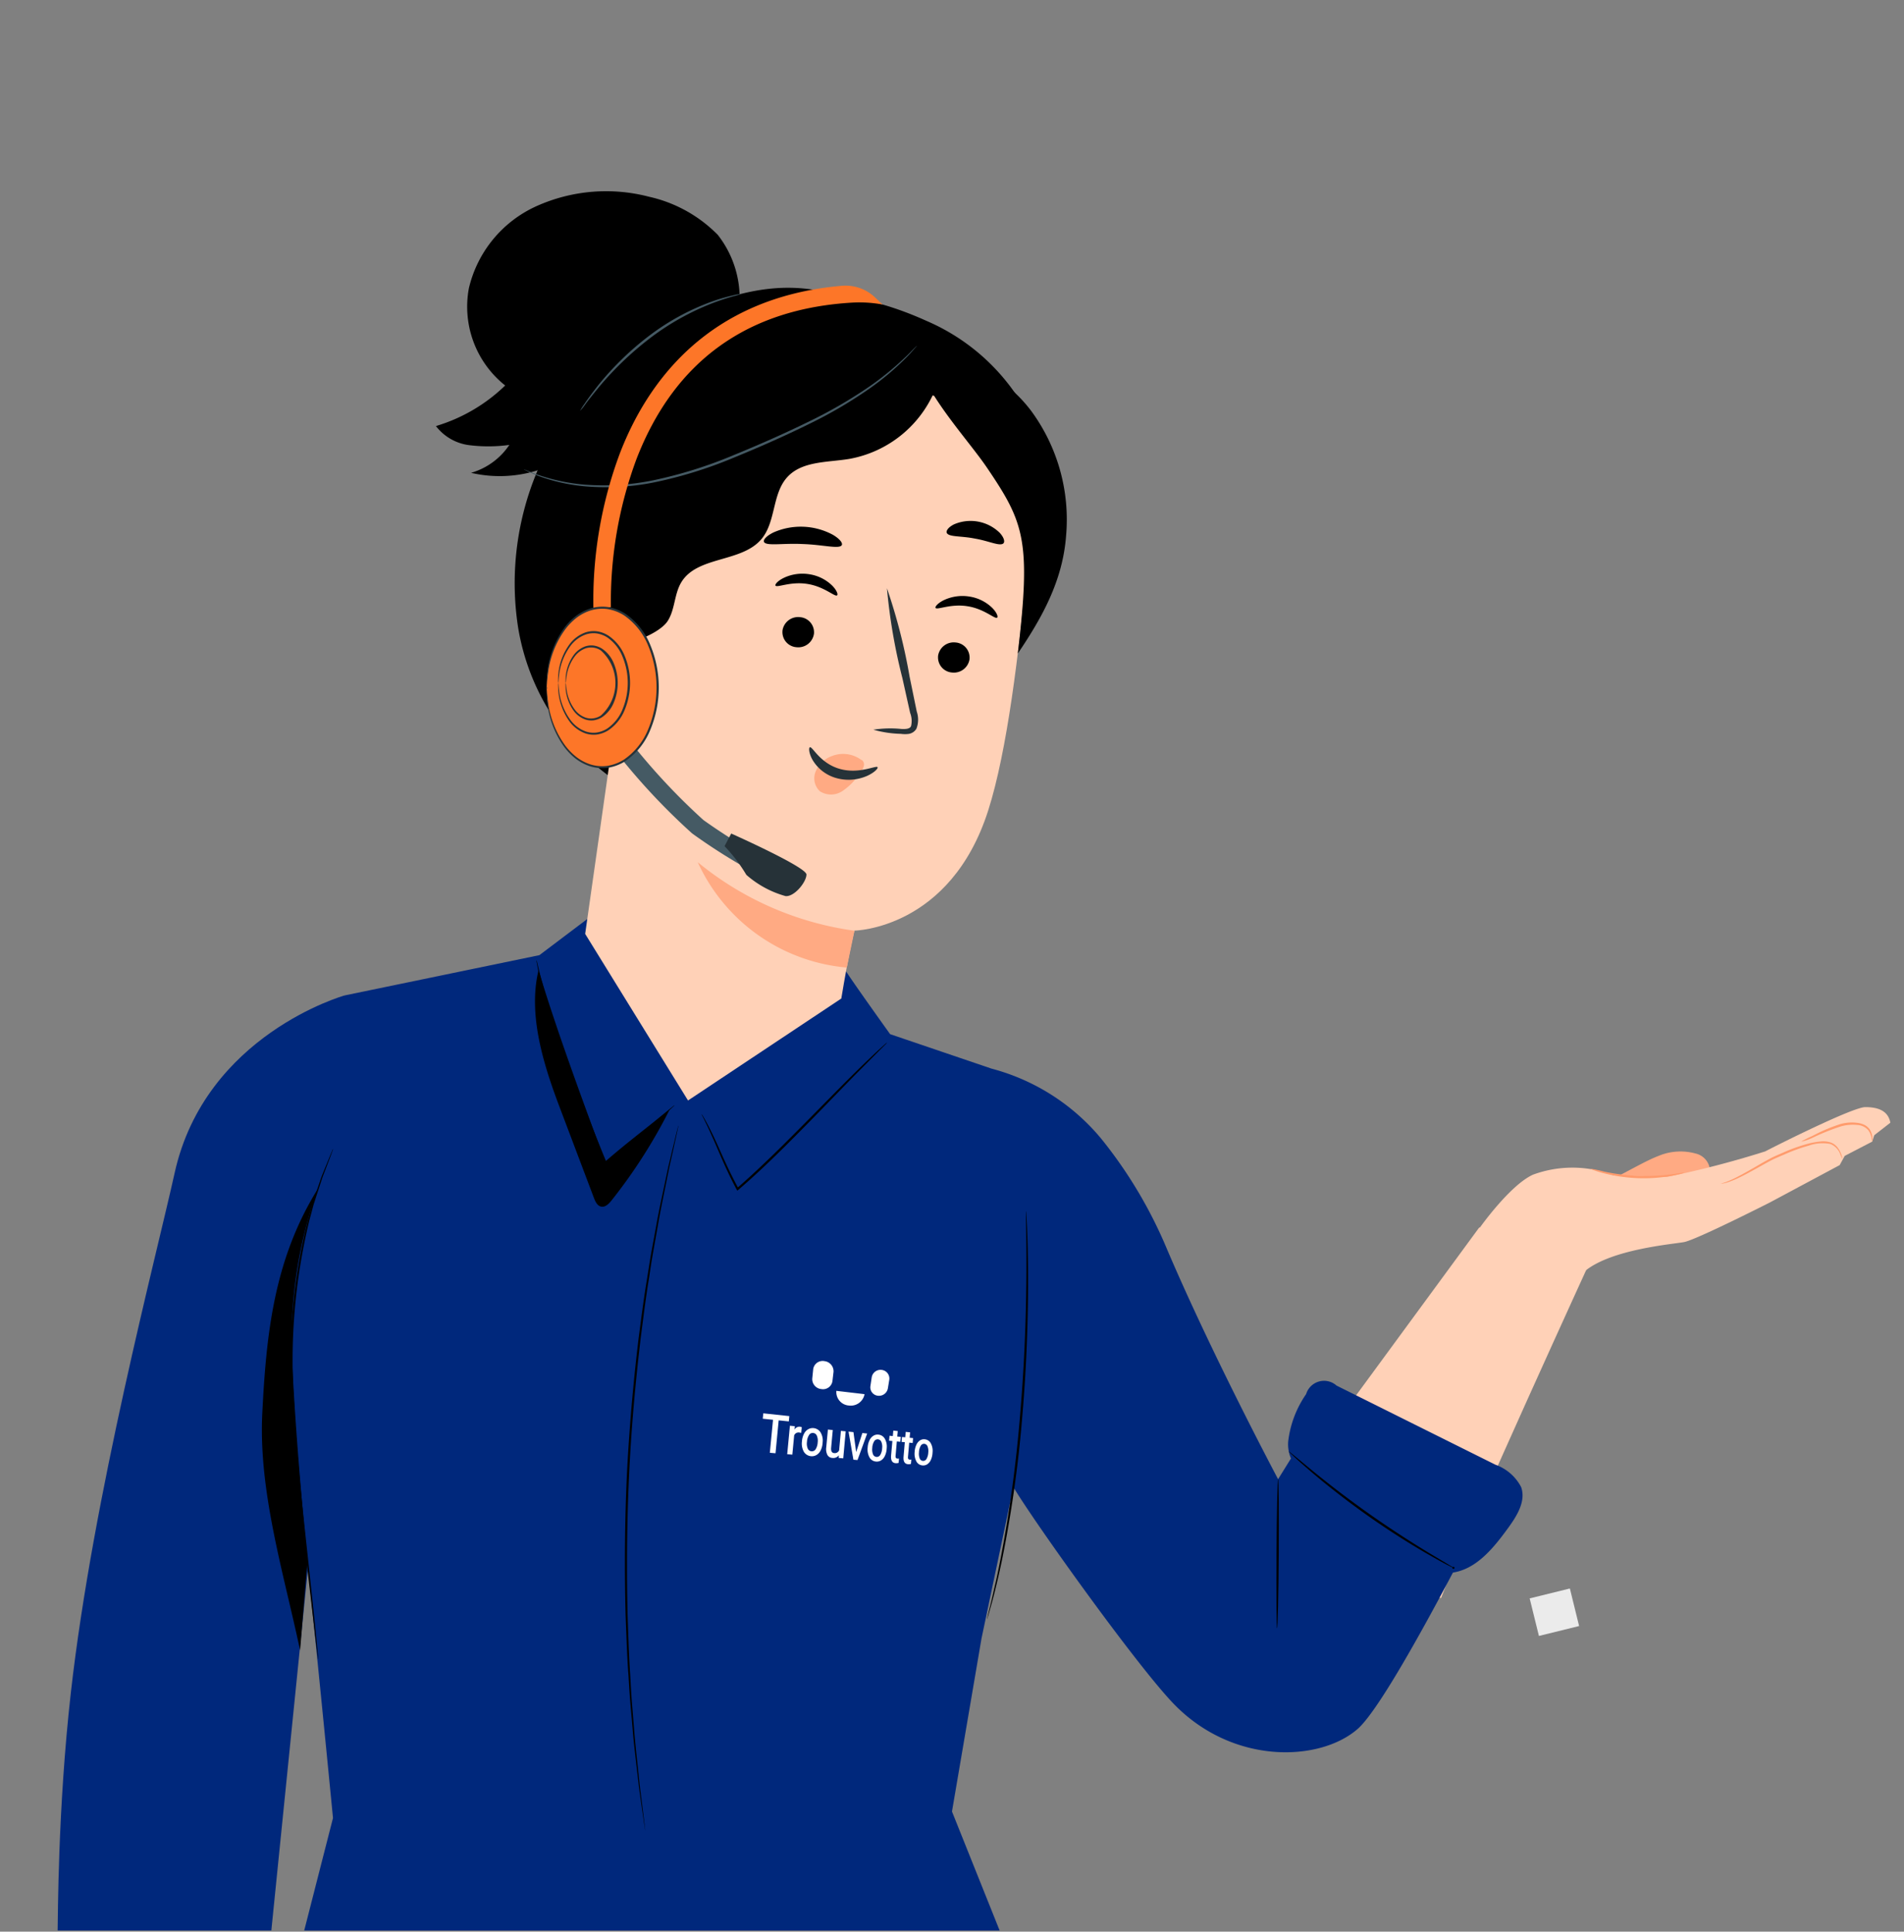 <svg xmlns="http://www.w3.org/2000/svg" xmlns:xlink="http://www.w3.org/1999/xlink" width="309.842" height="314.244" viewBox="0 0 309.842 314.244">
  <rect x="0" y="0" width="309.842" height="314.244" fill="#808080" stroke="none"/>
  <defs>
    <clipPath id="clip-path">
      <rect id="Rectangle_2227" data-name="Rectangle 2227" width="9.082" height="75.037" fill="none"/>
    </clipPath>
    <clipPath id="clip-path-2">
      <rect id="Rectangle_2226" data-name="Rectangle 2226" width="9.08" height="75.034" fill="none"/>
    </clipPath>
    <clipPath id="clip-path-3">
      <rect id="Rectangle_2229" data-name="Rectangle 2229" width="21.921" height="38.496" fill="none"/>
    </clipPath>
    <clipPath id="clip-path-4">
      <rect id="Rectangle_2228" data-name="Rectangle 2228" width="21.911" height="38.488" fill="none"/>
    </clipPath>
  </defs>
  <g id="Groupe_12136" data-name="Groupe 12136" transform="translate(8.247 -529.339)">
    <rect id="Rectangle_2225" data-name="Rectangle 2225" width="6.738" height="6.291" transform="translate(240.679 789.371) rotate(-13.836)" fill="#ebebeb"/>
    <path id="Tracé_7888" data-name="Tracé 7888" d="M113.218,84.918c1.881-.892,5.036-2.749,6.983-3.482a9.253,9.253,0,0,1,6.108-.413,3.018,3.018,0,0,1,2.308,2.519l-7.661,5.618-7.736-2.036Z" transform="translate(141.383 635.977)" fill="#ffaa83"/>
    <path id="Tracé_7889" data-name="Tracé 7889" d="M134.2,88.943a157.013,157.013,0,0,0,16.031-4.165c2.266-1.182,14.287-7.2,16.281-7.2s3.715.543,4.077,2.538l-2.619,2.036-.332,1.04-4.476,2.322-.82,1.5L150.966,93.1S139,99.174,137.01,99.536s-11.961,1.177-16.221,4.8l-17.1-7.021s4.943-7.021,8.743-8.745a18.571,18.571,0,0,1,13.073.088Z" transform="translate(128.785 631.87)" fill="#ffd1b7"/>
    <path id="Tracé_7890" data-name="Tracé 7890" d="M140.617,89.3s-21.772,47.477-25.275,56.986c0,0-24.337-4-25.173-17.512l31.374-42.755Z" transform="translate(110.92 643.021)" fill="#ffd1b7"/>
    <path id="Tracé_7891" data-name="Tracé 7891" d="M120.61,86.85c0,.014.081,0,.232,0a3.941,3.941,0,0,0,.655-.132,14.273,14.273,0,0,0,2.266-.915c.929-.448,2-1.04,3.185-1.7.592-.33,1.212-.68,1.857-1.017s1.351-.622,2.069-.929a29.224,29.224,0,0,1,4.121-1.5,6.707,6.707,0,0,1,3.464-.251,2.874,2.874,0,0,1,1.6,1.625,7.931,7.931,0,0,0,.364.81c.012,0,0-.084-.035-.232a4.37,4.37,0,0,0-.2-.636,3.837,3.837,0,0,0-.506-.929,2.491,2.491,0,0,0-1.138-.868,3.909,3.909,0,0,0-1.716-.169,12.831,12.831,0,0,0-1.92.337,27.282,27.282,0,0,0-4.179,1.488c-.715.313-1.43.6-2.089.954s-1.275.7-1.857,1.042c-1.175.68-2.231,1.291-3.137,1.764a18.532,18.532,0,0,1-2.192,1.012c-.534.2-.85.232-.843.274" transform="translate(151.152 635.038)" fill="#ff9b6c"/>
    <path id="Tracé_7892" data-name="Tracé 7892" d="M126.264,81.758a7.97,7.97,0,0,0,1.927-.669,37.64,37.64,0,0,1,4.525-1.806,7.032,7.032,0,0,1,2.6-.232,2.565,2.565,0,0,1,1.836.854,3.034,3.034,0,0,1,.541,1.307,1.69,1.69,0,0,0,.1.536,1.479,1.479,0,0,0,.039-.553,2.853,2.853,0,0,0-.464-1.449,2.4,2.4,0,0,0-.826-.7,3.616,3.616,0,0,0-1.179-.337,6.93,6.93,0,0,0-2.744.2,27.494,27.494,0,0,0-4.532,1.925,17.632,17.632,0,0,0-1.816.905" transform="translate(158.625 633.296)" fill="#ff9b6c"/>
    <path id="Tracé_7893" data-name="Tracé 7893" d="M111.482,81.9a1.906,1.906,0,0,0,.56.244,16.3,16.3,0,0,0,1.586.483,26.236,26.236,0,0,0,10.867.464,15.429,15.429,0,0,0,1.625-.344,1.955,1.955,0,0,0,.578-.2c-.014-.058-.859.109-2.238.279a32.039,32.039,0,0,1-10.77-.464,18.788,18.788,0,0,0-2.2-.464" transform="translate(139.089 637.572)" fill="#ff9b6c"/>
    <path id="Tracé_7894" data-name="Tracé 7894" d="M28.873,76.835l31.706-6.556L68.372,64.4l41.838,8.068c.666,1.223,7.448,10.665,7.448,10.665l16.483,5.6a34.67,34.67,0,0,1,17.876,11.415,73.742,73.742,0,0,1,10.665,17.89c7.413,17.394,18.109,37.492,18.109,37.492l6.707-10.8,28.256,13.305s-16.555,33.38-22.037,38.144c-6.092,5.3-20.1,5.906-29.786-3.97-5.839-5.955-22.708-29.505-26.223-35.4l-5.186,24.653-4.8,28.133,7.754,19.358H22.309l4.683-18.3s-4.613-47.7-5.885-56.578c-3-20.946,7.766-77.24,7.766-77.24" transform="translate(18.949 614.448)" fill="#00287c"/>
    <path id="Tracé_7895" data-name="Tracé 7895" d="M50.73,69.755S28.066,76.114,23.08,98.636c-3.018,13.649-13.287,52.55-16.894,84.581C4.04,202.254,4.1,219.856,4.04,221.869H38.818L53.56,76.112Z" transform="translate(-2.908 621.528)" fill="#00287c"/>
    <path id="Tracé_7896" data-name="Tracé 7896" d="M49.187,84.738a.922.922,0,0,0,.1.232l.323.655c.281.573.7,1.416,1.175,2.5,1,2.147,2.187,5.314,4.093,8.852l.1.181.158-.135c2.349-2,4.906-4.411,7.541-7.016,4.664-4.632,8.755-8.943,11.78-12l3.594-3.612.982-.977a2.384,2.384,0,0,0,.325-.36,2.37,2.37,0,0,0-.376.3l-1.031.929c-.882.817-2.147,2.017-3.68,3.529-3.076,3.018-7.2,7.3-11.856,11.924-2.633,2.6-5.173,5.012-7.5,7.023l.255.046c-1.918-3.494-3.15-6.649-4.2-8.776-.513-1.07-.95-1.9-1.263-2.461l-.369-.634a.86.86,0,0,0-.144-.209" transform="translate(56.757 625.886)"/>
    <path id="Tracé_7897" data-name="Tracé 7897" d="M37.6,67.276a2.434,2.434,0,0,0,.067.5c.067.362.156.833.265,1.419.258,1.228.7,2.993,1.3,5.149,1.228,4.311,3.225,10.178,5.674,16.562,1.3,3.378,2.582,6.568,3.78,9.4l.093.216.176-.156c3.229-2.849,6.122-5.094,8.084-6.765.987-.829,1.755-1.5,2.271-1.969l.583-.543a1.034,1.034,0,0,0,.188-.2,1.061,1.061,0,0,0-.232.16l-.618.5-2.322,1.892c-2,1.625-4.915,3.828-8.179,6.67l.269.06c-1.177-2.835-2.447-6.036-3.745-9.4-2.447-6.375-4.478-12.219-5.769-16.5-.641-2.143-1.107-3.891-1.409-5.108l-.332-1.393a2.479,2.479,0,0,0-.142-.485" transform="translate(41.447 618.251)"/>
    <path id="Tracé_7898" data-name="Tracé 7898" d="M69.185,151.237a.691.691,0,0,0,.063-.163l.149-.485.536-1.876c.232-.813.481-1.82.766-2.99s.59-2.505.9-3.989a198.042,198.042,0,0,0,3.32-23.42c.8-9.212.98-17.586.943-23.641-.026-3.018-.084-5.477-.167-7.169q-.059-1.233-.1-1.948l-.035-.506a.615.615,0,0,0-.026-.172.736.736,0,0,0-.014.174v.508c0,.476.014,1.126.026,1.948.039,1.692.058,4.142.049,7.164-.028,6.05-.246,14.413-1.049,23.611a216.356,216.356,0,0,1-3.208,23.4c-.29,1.484-.564,2.823-.843,3.993s-.483,2.185-.7,3l-.464,1.892-.114.494a.616.616,0,0,0-.026.172" transform="translate(83.188 641.514)"/>
    <path id="Tracé_7899" data-name="Tracé 7899" d="M27.286,80.52a1.021,1.021,0,0,0-.1.2l-.251.585-.929,2.268c-.2.494-.432,1.04-.659,1.646l-.678,2-.775,2.3-.717,2.623a94.321,94.321,0,0,0-2.589,29.554c.627,11.608,1.98,22.055,2.821,29.621.436,3.761.789,6.814,1.038,8.954l.295,2.433.086.631a.849.849,0,0,0,.042.214,1.142,1.142,0,0,0,0-.218l-.049-.636-.232-2.44c-.2-2.12-.515-5.184-.929-8.968-.773-7.571-2.089-18.016-2.712-29.61A96.609,96.609,0,0,1,23.423,92.2l.7-2.621.745-2.3.648-2c.218-.608.441-1.161.629-1.653l.871-2.291.218-.6a1.084,1.084,0,0,0,.063-.209" transform="translate(18.655 635.755)"/>
    <path id="Tracé_7900" data-name="Tracé 7900" d="M89.584,127.926c.1,0,.232-5.435.267-12.137s0-12.14-.1-12.14-.232,5.433-.267,12.137,0,12.137.1,12.14" transform="translate(109.993 666.322)"/>
    <path id="Tracé_7901" data-name="Tracé 7901" d="M47.106,193.569a1.624,1.624,0,0,0-.021-.3c-.023-.214-.058-.5-.1-.871-.1-.782-.232-1.906-.413-3.341l-.309-2.412c-.1-.885-.2-1.857-.306-2.876-.207-2.066-.492-4.411-.68-7.018l-.337-4.086c-.114-1.421-.179-2.9-.274-4.437-.214-3.065-.3-6.347-.425-9.8-.158-6.9-.132-14.5.232-22.464s1.08-15.529,1.885-22.392c.448-3.424.843-6.684,1.344-9.714.232-1.518.443-2.986.7-4.39l.717-4.037c.432-2.577.929-4.875,1.337-6.923l.573-2.835.532-2.373.724-3.287.179-.857a1.6,1.6,0,0,0,.049-.295,1.759,1.759,0,0,0-.086.286l-.216.85-.792,3.271-.564,2.366-.6,2.83c-.42,2.034-.943,4.341-1.393,6.918l-.743,4.037c-.255,1.4-.464,2.874-.713,4.392-.513,3.032-.929,6.294-1.379,9.721-.824,6.865-1.523,14.44-1.915,22.415-.358,7.972-.374,15.578-.2,22.489.135,3.455.232,6.733.464,9.807.1,1.535.176,3.018.3,4.439s.246,2.786.36,4.088c.2,2.607.508,4.954.736,7.018l.337,2.874.339,2.41c.207,1.432.369,2.554.483,3.332l.135.866a1.764,1.764,0,0,0,.058.293" transform="translate(49.642 633.567)"/>
    <g id="Groupe_12130" data-name="Groupe 12130" transform="translate(34.373 722.784)">
      <g id="Groupe_12129" data-name="Groupe 12129" clip-path="url(#clip-path)">
        <g id="Groupe_12128" data-name="Groupe 12128">
          <g id="Groupe_12127" data-name="Groupe 12127" clip-path="url(#clip-path-2)">
            <path id="Tracé_7902" data-name="Tracé 7902" d="M25.773,143.8l-1.2,14.563c-2.642-12.474-6.8-25.877-6.15-38.611.641-12.65,1.843-24.9,9.015-36.426A72.377,72.377,0,0,0,23.233,110.4c.655,14.9,2.542,33.4,2.542,33.4" transform="translate(-18.358 -83.324)"/>
          </g>
        </g>
      </g>
    </g>
    <path id="Tracé_7903" data-name="Tracé 7903" d="M93.221,98.941a3.048,3.048,0,0,1,4.952-1.407l25.86,12.876a7.578,7.578,0,0,1,4.179,3.633c.822,2.282-.678,4.685-2.106,6.647-2.384,3.276-5.233,6.832-9.256,7.3L94.614,112.736a5.839,5.839,0,0,1-4.3-6.171,17,17,0,0,1,2.9-7.624" transform="translate(111.075 657.214)" fill="#00287c"/>
    <path id="Tracé_7904" data-name="Tracé 7904" d="M90.344,101.713a2.074,2.074,0,0,0,.232.248l.7.662c.611.571,1.516,1.374,2.654,2.347,2.273,1.946,5.5,4.529,9.233,7.167s7.25,4.815,9.844,6.3c1.3.745,2.356,1.33,3.1,1.716l.859.436a.17.17,0,0,0,.325.1.173.173,0,0,0-.114-.214.169.169,0,0,0-.174.049l-.824-.5-3.037-1.815c-2.554-1.546-6.036-3.754-9.765-6.382s-6.965-5.173-9.286-7.065l-2.726-2.254-.745-.608a1.257,1.257,0,0,0-.276-.193" transform="translate(111.146 663.761)"/>
    <g id="Groupe_12135" data-name="Groupe 12135" transform="translate(78.804 687.159)">
      <g id="Groupe_12134" data-name="Groupe 12134" clip-path="url(#clip-path-3)">
        <g id="Groupe_12133" data-name="Groupe 12133">
          <g id="Groupe_12132" data-name="Groupe 12132" clip-path="url(#clip-path-4)">
            <path id="Tracé_7905" data-name="Tracé 7905" d="M38.074,67.979C41.117,78.09,45.38,89.517,48.985,99.321c3.069-2.6,7.357-6.036,10.426-8.65a85.859,85.859,0,0,1-9.47,14.8c-.423.532-1,1.114-1.662.987-.631-.121-.957-.81-1.184-1.409L41.482,90.206c-2.619-6.928-5.156-15.021-3.4-22.218" transform="translate(-37.491 -67.979)"/>
          </g>
        </g>
      </g>
    </g>
    <path id="Tracé_7906" data-name="Tracé 7906" d="M88.063,21.227c-9.24-2.668-17.93.023-26.466,4.432A47.515,47.515,0,0,0,41.7,45.926a47.026,47.026,0,0,0-5.08,29.415,37.573,37.573,0,0,0,15.8,24.962c11.55,7.61,27.467,7.213,39.368.167a47.6,47.6,0,0,0,21.8-33.719,45.693,45.693,0,0,0-4.13-27.811A34.8,34.8,0,0,0,88.072,21.227" transform="translate(39.432 555.99)"/>
    <path id="Tracé_7907" data-name="Tracé 7907" d="M46.344,49.585c1.785-3.448,1.706-7.531,2.684-11.29,2.152-8.277,9.693-14.252,17.9-16.644,7.636-2.224,16.467-.553,24.929,3.283A33.738,33.738,0,0,1,106.4,36.944a26.588,26.588,0,0,1,2.171,24.275L66.249,50.075a48.27,48.27,0,0,1-14.013,7.106,8.965,8.965,0,0,1-4.574.207,4.037,4.037,0,0,1-3.034-3.141,8.546,8.546,0,0,1,1.713-4.664" transform="translate(50.733 556.636)"/>
    <path id="Tracé_7908" data-name="Tracé 7908" d="M41.017,115.38,51.943,38.535c.483-3.633,2.129-7.334,5.79-7.167L96.2,27.656c12.054.557,17.712,16.367,16.644,28.389-1.186,13.354-3.16,29.612-6.234,39.235-6.182,19.365-21.777,19.567-21.777,19.567,0-.067-.95,3.847-2.134,11.046L57.754,142.481Z" transform="translate(45.962 565.889)" fill="#ffd1b7"/>
    <path id="Tracé_7909" data-name="Tracé 7909" d="M70.881,47.725a2.576,2.576,0,0,1-2.846,2.194,2.464,2.464,0,0,1-2.278-2.635l0-.06a2.576,2.576,0,0,1,2.844-2.194,2.464,2.464,0,0,1,2.28,2.633l0,.065" transform="translate(78.649 588.828)"/>
    <path id="Tracé_7910" data-name="Tracé 7910" d="M75.61,45.289c-.364.283-2.078-1.437-4.817-1.857-2.73-.45-4.957.652-5.2.272-.123-.169.29-.72,1.263-1.223a7.067,7.067,0,0,1,4.228-.627,6.793,6.793,0,0,1,3.77,1.885c.743.775.929,1.419.759,1.544" transform="translate(78.409 584.533)"/>
    <path id="Tracé_7911" data-name="Tracé 7911" d="M59.975,45.952a2.572,2.572,0,0,1-2.846,2.194,2.464,2.464,0,0,1-2.278-2.635l0-.06A2.574,2.574,0,0,1,57.7,43.257a2.464,2.464,0,0,1,2.28,2.633l0,.065" transform="translate(64.235 586.484)"/>
    <path id="Tracé_7912" data-name="Tracé 7912" d="M64.391,43.728c-.367.283-2.089-1.437-4.817-1.857-2.73-.45-4.957.652-5.2.272-.123-.172.286-.722,1.263-1.223a7.065,7.065,0,0,1,4.228-.629,6.778,6.778,0,0,1,3.77,1.885c.741.775.929,1.419.759,1.544" transform="translate(63.582 582.468)"/>
    <path id="Tracé_7913" data-name="Tracé 7913" d="M61.212,64.234a18.264,18.264,0,0,1,4.571-.123c.71.035,1.393,0,1.583-.464a3.6,3.6,0,0,0-.149-2.145q-.6-2.688-1.256-5.642a92.512,92.512,0,0,1-2.519-14.638,92.649,92.649,0,0,1,3.689,14.394q.609,2.964,1.161,5.66a4.088,4.088,0,0,1-.056,2.8,1.77,1.77,0,0,1-1.307.847,4.706,4.706,0,0,1-1.212-.016,17.98,17.98,0,0,1-4.511-.683" transform="translate(72.645 583.818)" fill="#263238"/>
    <path id="Tracé_7914" data-name="Tracé 7914" d="M74.407,71.563a51.073,51.073,0,0,1-25.5-11.144A29.484,29.484,0,0,0,73.16,77.555Z" transform="translate(56.395 609.189)" fill="#ffaa83"/>
    <path id="Tracé_7915" data-name="Tracé 7915" d="M65.087,55.335a4.991,4.991,0,0,0-4.149-2.51,4.553,4.553,0,0,0-3.366,1.193,2.886,2.886,0,0,0-.715,3.232,3.348,3.348,0,0,0,3.452,1.456,10.488,10.488,0,0,0,3.819-1.555,3.048,3.048,0,0,0,.905-.7.93.93,0,0,0,.151-1.019" transform="matrix(0.914, -0.407, 0.407, 0.914, 49.896, 628.871)" fill="#ffaa83"/>
    <path id="Tracé_7916" data-name="Tracé 7916" d="M58.025,51.421c.448.042,0,3.018,2.224,5.514s5.437,2.654,5.4,3.074c.014.193-.794.464-2.136.3a7.482,7.482,0,0,1-4.529-2.4,6.515,6.515,0,0,1-1.674-4.594c.077-1.261.52-1.946.722-1.9" transform="matrix(0.848, -0.53, 0.53, 0.848, 47.088, 638.06)" fill="#263238"/>
    <path id="Tracé_7917" data-name="Tracé 7917" d="M66.229,39.9c-.383.7-3.065-.067-6.336-.169-3.271-.169-6.006.376-6.331-.358-.142-.348.418-.98,1.574-1.542a11.022,11.022,0,0,1,9.651.4c1.107.655,1.611,1.33,1.442,1.667" transform="translate(62.513 578.115)"/>
    <path id="Tracé_7918" data-name="Tracé 7918" d="M75.606,40.142c-.576.548-2.363-.385-4.627-.761-2.252-.464-4.256-.232-4.6-.929-.146-.346.253-.929,1.182-1.393a6.792,6.792,0,0,1,7.429,1.372c.7.761.871,1.442.611,1.713" transform="translate(79.445 577.582)"/>
    <path id="Tracé_7919" data-name="Tracé 7919" d="M45.471,43.094c5.189-11,23.961-24.665,35.876-22.22l17.67,14.081a18.7,18.7,0,0,1-14.466,12.5c-3.534.58-7.661.32-10.069,2.969-2.461,2.707-1.834,7.211-4.163,10.029-3.229,3.907-10.473,2.735-13.082,7.079-1.14,1.9-1.005,4.365-2.18,6.243-1.565,2.5-8.755,4.978-11.425,3.715s-2.045-6-2.626-8.613A13.271,13.271,0,0,1,41.781,60c1.964-5.46,1.217-11.666,3.691-16.915" transform="translate(45.378 556.546)"/>
    <path id="Tracé_7920" data-name="Tracé 7920" d="M53.871,50.207c.232-1.479-.954-5.224-2.38-5.674-3.805-1.2-10.879-1.962-12.455,7.926C36.882,65.976,50.9,65.351,50.983,64.968c.067-.3,2.12-9.656,2.888-14.761" transform="translate(43.046 587.286)" fill="#ffc09d"/>
    <path id="Tracé_7921" data-name="Tracé 7921" d="M45.7,56.785c-.053-.053-.262.128-.7.246a2.383,2.383,0,0,1-1.767-.244,5.9,5.9,0,0,1-1.857-5.658,7.9,7.9,0,0,1,1.2-3.267,2.754,2.754,0,0,1,2.059-1.525,1.216,1.216,0,0,1,1.286.866c.121.409,0,.664.06.7.033.039.325-.179.306-.755a1.522,1.522,0,0,0-.4-.929,1.8,1.8,0,0,0-1.249-.553,3.354,3.354,0,0,0-2.786,1.7,8.092,8.092,0,0,0-1.416,3.638,6.192,6.192,0,0,0,2.505,6.384,2.553,2.553,0,0,0,2.21-.014c.464-.267.59-.557.548-.59" transform="translate(45.016 589.689)" fill="#ff9b6c"/>
    <path id="Tracé_7922" data-name="Tracé 7922" d="M64.247,24.813c.625,5.674,8.23,13.718,11.432,18.443,6.113,9.015,7.2,11.9,5.043,30.265,4.042-5.969,7.292-11.9,7.849-19.084a29.841,29.841,0,0,0-5.665-20.372,23.242,23.242,0,0,0-18.659-9.249" transform="translate(76.662 562.132)"/>
    <path id="Tracé_7923" data-name="Tracé 7923" d="M76.484,20.566A22.556,22.556,0,0,0,65.238,14.3,27.639,27.639,0,0,0,46.9,15.837,19.558,19.558,0,0,0,35.923,29.158a16.362,16.362,0,0,0,5.9,15.847,27.482,27.482,0,0,1-11.269,6.6A8.1,8.1,0,0,0,36,54.715a24.972,24.972,0,0,0,6.5-.044,11.208,11.208,0,0,1-6.227,4.543,20.67,20.67,0,0,0,10.612-.341,41.5,41.5,0,0,0,9.6-4.311,69.415,69.415,0,0,0,23.216-20.7,16.71,16.71,0,0,0-3.234-13.3" transform="translate(32.139 547.047)"/>
    <path id="Tracé_7924" data-name="Tracé 7924" d="M40.66,39.615C48.321,28.438,58.051,22.453,66.869,20.6" transform="translate(45.489 556.558)"/>
    <path id="Tracé_7925" data-name="Tracé 7925" d="M66.866,20.6a8.146,8.146,0,0,1-1.249.378c-.806.232-1.966.58-3.362,1.11A41.49,41.49,0,0,0,52.1,27.758a52.026,52.026,0,0,0-8.42,8.063c-.943,1.161-1.706,2.1-2.2,2.786a8.01,8.01,0,0,1-.822,1.015,7.9,7.9,0,0,1,.7-1.105c.464-.708,1.186-1.681,2.106-2.872a47.733,47.733,0,0,1,8.4-8.209,38.73,38.73,0,0,1,10.3-5.616,29.719,29.719,0,0,1,3.422-.994,8.078,8.078,0,0,1,1.286-.232" transform="translate(45.489 556.556)" fill="#455a64"/>
    <path id="Tracé_7926" data-name="Tracé 7926" d="M36.73,44.334a.586.586,0,0,1,.174.056l.495.2c.43.188,1.075.43,1.913.724a31.179,31.179,0,0,0,7.339,1.5,40.2,40.2,0,0,0,11.074-.7,71.745,71.745,0,0,0,13-4.051c4.488-1.834,8.72-3.715,12.49-5.572a74.623,74.623,0,0,0,9.644-5.583,47.943,47.943,0,0,0,5.83-4.734c.652-.6,1.121-1.11,1.451-1.444l.376-.376a.618.618,0,0,1,.139-.118.6.6,0,0,1-.109.146l-.348.4c-.309.353-.761.878-1.393,1.5a43.867,43.867,0,0,1-5.776,4.854,71.741,71.741,0,0,1-9.642,5.683c-3.777,1.874-8,3.763-12.5,5.6A70.381,70.381,0,0,1,57.789,46.47a39.625,39.625,0,0,1-11.169.615,29.557,29.557,0,0,1-7.366-1.625c-.833-.318-1.474-.585-1.892-.8l-.478-.232a.566.566,0,0,1-.158-.093" transform="translate(40.289 561.369)" fill="#455a64"/>
    <path id="Tracé_7927" data-name="Tracé 7927" d="M70.732,77.671l1.3-2.538A95.8,95.8,0,0,1,59.551,67.6,104.2,104.2,0,0,1,43.908,49.793l-2.354,1.6A104.957,104.957,0,0,0,57.719,69.782a95.942,95.942,0,0,0,13.015,7.893" transform="translate(46.671 595.146)" fill="#455a64"/>
    <path id="Tracé_7928" data-name="Tracé 7928" d="M51.871,58.409s12.242,5.453,12.242,6.665-1.939,3.636-3.392,3.515a16.278,16.278,0,0,1-6.384-3.455,26.329,26.329,0,0,0-3.55-4.673Z" transform="translate(58.874 606.532)" fill="#263238"/>
    <path id="Tracé_7929" data-name="Tracé 7929" d="M41.6,72.472l2.849-.135a66.727,66.727,0,0,1,4.179-24.145C54.811,32.264,66.7,23.707,83.961,22.764a21.209,21.209,0,0,1,4.694.32l-1.249-1.177a6.925,6.925,0,0,0-2.073-1.349A7.043,7.043,0,0,0,82,20.043c-21.8,1.887-31.641,15.741-36.069,27.2A68.389,68.389,0,0,0,41.6,72.472" transform="translate(46.715 555.792)" fill="#fd7628"/>
    <path id="Tracé_7930" data-name="Tracé 7930" d="M38.315,55.564c0,7.169,4.044,12.982,9.033,12.982s9.033-5.8,9.033-12.982-4.044-12.982-9.033-12.982-9.033,5.8-9.033,12.982" transform="translate(42.391 585.615)" fill="#fd7628"/>
    <path id="Tracé_7931" data-name="Tracé 7931" d="M38.366,55.653a.665.665,0,0,0,.026-.179l.037-.527c.014-.464.091-1.142.214-2.013a15.317,15.317,0,0,1,2.786-6.788,10.067,10.067,0,0,1,1.7-1.746,7.576,7.576,0,0,1,2.3-1.244,6.377,6.377,0,0,1,2.765-.265,7.126,7.126,0,0,1,2.763,1.033A10.932,10.932,0,0,1,54.9,48.886a17.687,17.687,0,0,1,0,13.535,10.932,10.932,0,0,1-3.947,4.961,7.126,7.126,0,0,1-2.763,1.033,6.448,6.448,0,0,1-2.765-.265,7.582,7.582,0,0,1-2.3-1.247,10.067,10.067,0,0,1-1.7-1.746,15.317,15.317,0,0,1-2.786-6.788c-.121-.871-.2-1.549-.214-2.013l-.037-.527a.09.09,0,1,0-.037,0v.529a16.5,16.5,0,0,0,.144,2.031,15.122,15.122,0,0,0,2.721,6.925,10.209,10.209,0,0,0,1.727,1.811,7.868,7.868,0,0,0,2.382,1.314,6.7,6.7,0,0,0,2.9.295,7.446,7.446,0,0,0,2.9-1.068,11.239,11.239,0,0,0,4.1-5.108,17.952,17.952,0,0,0,0-13.825,11.239,11.239,0,0,0-4.1-5.108,7.446,7.446,0,0,0-2.9-1.068,6.72,6.72,0,0,0-2.9.295,7.867,7.867,0,0,0-2.382,1.314,10.2,10.2,0,0,0-1.727,1.809A15.12,15.12,0,0,0,38.5,52.9a16.5,16.5,0,0,0-.144,2.031v.529a.6.6,0,0,0,.014.181" transform="translate(42.347 585.524)" fill="#263238"/>
    <path id="Tracé_7932" data-name="Tracé 7932" d="M39.131,52.565c0,4.564,2.575,8.265,5.751,8.265s5.748-3.7,5.748-8.265S48.055,44.3,44.882,44.3s-5.751,3.7-5.751,8.265" transform="translate(43.469 587.886)" fill="#fd7628"/>
    <path id="Tracé_7933" data-name="Tracé 7933" d="M39.145,52.661c.042,0,.028-.625.2-1.727a9.8,9.8,0,0,1,1.785-4.295,5.335,5.335,0,0,1,2.524-1.878,4.027,4.027,0,0,1,1.734-.163,4.458,4.458,0,0,1,1.732.65,6.91,6.91,0,0,1,2.486,3.132,11.194,11.194,0,0,1,0,8.564,6.91,6.91,0,0,1-2.486,3.132,4.458,4.458,0,0,1-1.732.65,3.992,3.992,0,0,1-1.734-.163,5.317,5.317,0,0,1-2.524-1.881,9.8,9.8,0,0,1-1.785-4.295c-.174-1.1-.158-1.727-.2-1.725a2.108,2.108,0,0,0-.021.453,9.88,9.88,0,0,0,1.8,5.73,5.551,5.551,0,0,0,2.635,2.013,4.31,4.31,0,0,0,1.874.193,4.775,4.775,0,0,0,1.874-.7,7.214,7.214,0,0,0,2.637-3.276,11.475,11.475,0,0,0,0-8.852A7.214,7.214,0,0,0,47.3,44.951a4.775,4.775,0,0,0-1.874-.7,4.311,4.311,0,0,0-1.874.193,5.551,5.551,0,0,0-2.635,2.013,9.554,9.554,0,0,0-1.72,4.434,9.656,9.656,0,0,0-.079,1.3,2.108,2.108,0,0,0,.021.453" transform="translate(43.452 587.787)" fill="#263238"/>
    <path id="Tracé_7934" data-name="Tracé 7934" d="M39.654,51.245c0,3.283,1.857,5.943,4.137,5.943s4.135-2.661,4.135-5.943S46.069,45.3,43.791,45.3s-4.137,2.663-4.137,5.946" transform="translate(44.16 589.206)" fill="#fd7628"/>
    <path id="Tracé_7935" data-name="Tracé 7935" d="M39.67,51.338c.037,0,.035-.448.165-1.237a7.091,7.091,0,0,1,1.293-3.072,3.8,3.8,0,0,1,1.8-1.333,2.87,2.87,0,0,1,2.454.351,7.088,7.088,0,0,1,.58,10.006,7.206,7.206,0,0,1-.58.58,2.87,2.87,0,0,1-2.454.351,3.8,3.8,0,0,1-1.8-1.335,7.091,7.091,0,0,1-1.293-3.071c-.13-.789-.128-1.24-.165-1.24a1.093,1.093,0,0,0-.026.325A7.028,7.028,0,0,0,40.921,55.8a4.032,4.032,0,0,0,1.913,1.467,3.141,3.141,0,0,0,1.367.144,3.486,3.486,0,0,0,1.367-.5,5.231,5.231,0,0,0,1.918-2.377,8.294,8.294,0,0,0,0-6.41,5.231,5.231,0,0,0-1.918-2.377,3.486,3.486,0,0,0-1.367-.5,3.142,3.142,0,0,0-1.367.144,4.026,4.026,0,0,0-1.911,1.467A7.028,7.028,0,0,0,39.647,51a1.094,1.094,0,0,0,.026.325" transform="translate(44.145 589.111)" fill="#263238"/>
    <path id="Tracé_7936" data-name="Tracé 7936" d="M60.4,97.15l-.179,1.518a1.544,1.544,0,0,1-1.783,1.27,1.632,1.632,0,0,1-1.5-1.695l.158-1.56a1.549,1.549,0,0,1,1.841-1.291A1.659,1.659,0,0,1,60.4,97.15" transform="translate(66.993 655.383)" fill="#fff"/>
    <path id="Tracé_7937" data-name="Tracé 7937" d="M64.09,97.615l-.23,1.4a1.467,1.467,0,0,1-1.618,1.189,1.373,1.373,0,0,1-1.223-1.558l.214-1.439a1.454,1.454,0,0,1,1.665-1.2,1.41,1.41,0,0,1,1.193,1.609" transform="translate(72.376 656.198)" fill="#fff"/>
    <path id="Tracé_7938" data-name="Tracé 7938" d="M63.22,98a2.278,2.278,0,0,1-2.535,1.848,2.2,2.2,0,0,1-2.052-2.389Z" transform="translate(69.223 658.147)" fill="#fff"/>
    <rect id="Rectangle_2230" data-name="Rectangle 2230" width="309.842" height="314.244" transform="translate(-8.247 529.339)" fill="none"/>
    <path id="Tracé_7939" data-name="Tracé 7939" d="M57.707,100.353l-1.651-.169-.513,5.349-.926-.077.518-5.368-1.669-.174.084-.878,4.239.453Z" transform="translate(62.413 660.226)" fill="#fff"/>
    <path id="Tracé_7940" data-name="Tracé 7940" d="M57.46,101.076a1.72,1.72,0,0,0-.332-.067.759.759,0,0,0-.817.469l-.3,3.132-.833-.07.441-4.634.794.079-.033.557a.873.873,0,0,1,.882-.471.658.658,0,0,1,.286.088Z" transform="translate(64.68 661.375)" fill="#fff"/>
    <path id="Tracé_7941" data-name="Tracé 7941" d="M56.228,102.165a3.126,3.126,0,0,1,.323-1.154,1.792,1.792,0,0,1,.671-.741,1.514,1.514,0,0,1,2.027.5,2.551,2.551,0,0,1,.344,1.56l-.016.23a3.17,3.17,0,0,1-.311,1.14,1.789,1.789,0,0,1-.657.741,1.52,1.52,0,0,1-2.078-.518,2.737,2.737,0,0,1-.306-1.706Zm.81.16a2.069,2.069,0,0,0,.132,1.089.723.723,0,0,0,1.279.1,2.306,2.306,0,0,0,.334-1.119,2.067,2.067,0,0,0-.135-1.077.721.721,0,0,0-.6-.45.7.7,0,0,0-.666.323,2.267,2.267,0,0,0-.344,1.131" transform="translate(66.034 661.591)" fill="#fff"/>
    <path id="Tracé_7942" data-name="Tracé 7942" d="M59.971,104.362a1.134,1.134,0,0,1-1.031.432.981.981,0,0,1-.831-.495,2.125,2.125,0,0,1-.183-1.249l.267-2.876.794.079-.265,2.856q-.08.843.478.891a.768.768,0,0,0,.82-.45l.29-3.164.78.079-.4,4.392-.736-.06Z" transform="translate(68.286 661.73)" fill="#fff"/>
    <path id="Tracé_7943" data-name="Tracé 7943" d="M60.72,103.648l1.008-3.1.782.079-1.574,4.316-.666-.056-.792-4.567.8.081Z" transform="translate(70.36 661.921)" fill="#fff"/>
    <path id="Tracé_7944" data-name="Tracé 7944" d="M60.834,102.542a3.076,3.076,0,0,1,.3-1.107,1.705,1.705,0,0,1,.615-.713,1.287,1.287,0,0,1,.829-.188,1.324,1.324,0,0,1,1.035.657,2.521,2.521,0,0,1,.318,1.5l-.016.221A3.129,3.129,0,0,1,63.627,104a1.694,1.694,0,0,1-.6.713,1.3,1.3,0,0,1-.833.2,1.315,1.315,0,0,1-1.077-.692,2.7,2.7,0,0,1-.283-1.634Zm.745.151a2.077,2.077,0,0,0,.121,1.042.659.659,0,0,0,.557.423.652.652,0,0,0,.62-.325,2.27,2.27,0,0,0,.306-1.075,2.037,2.037,0,0,0-.123-1.033.663.663,0,0,0-.553-.429.646.646,0,0,0-.613.311,2.246,2.246,0,0,0-.316,1.087" transform="translate(72.122 662.196)" fill="#fff"/>
    <path id="Tracé_7945" data-name="Tracé 7945" d="M64.125,102.812a3.114,3.114,0,0,1,.281-1.075,1.639,1.639,0,0,1,.578-.694,1.184,1.184,0,0,1,.778-.183,1.246,1.246,0,0,1,.975.634,2.521,2.521,0,0,1,.3,1.449l-.014.214a3.124,3.124,0,0,1-.269,1.063,1.636,1.636,0,0,1-.566.692,1.189,1.189,0,0,1-.785.2,1.227,1.227,0,0,1-1.012-.669,2.7,2.7,0,0,1-.265-1.583Zm.7.144a2.082,2.082,0,0,0,.114,1.012.607.607,0,0,0,1.107.091,2.3,2.3,0,0,0,.288-1.045,2.047,2.047,0,0,0-.118-1,.622.622,0,0,0-.518-.416.6.6,0,0,0-.576.3,2.221,2.221,0,0,0-.3,1.054" transform="translate(76.477 662.627)" fill="#fff"/>
    <path id="Tracé_7946" data-name="Tracé 7946" d="M63.732,100.324l-.079.889.569.056-.07.8-.569-.056-.2,2.31a.624.624,0,0,0,.042.348.3.3,0,0,0,.253.128.886.886,0,0,0,.258-.016l-.065.717a1.482,1.482,0,0,1-.485.049q-.839-.07-.736-1.256l.209-2.349-.536-.053.072-.806.536.053.079-.891Z" transform="translate(74.113 661.826)" fill="#fff"/>
    <path id="Tracé_7947" data-name="Tracé 7947" d="M64.587,100.412l-.077.88.56.058-.07.794-.56-.056-.2,2.291a.619.619,0,0,0,.042.346.3.3,0,0,0,.248.125.85.85,0,0,0,.253-.016l-.063.713a1.365,1.365,0,0,1-.476.046q-.829-.066-.724-1.244l.2-2.331-.527-.051.07-.8.527.051.079-.882Z" transform="translate(75.273 661.946)" fill="#fff"/>
    <rect id="Rectangle_2231" data-name="Rectangle 2231" width="309.842" height="314.244" transform="translate(-8.247 529.339)" fill="none"/>
    <rect id="Rectangle_2232" data-name="Rectangle 2232" width="309.842" height="314.244" transform="translate(-8.247 529.339)" fill="none"/>
  </g>
</svg>
